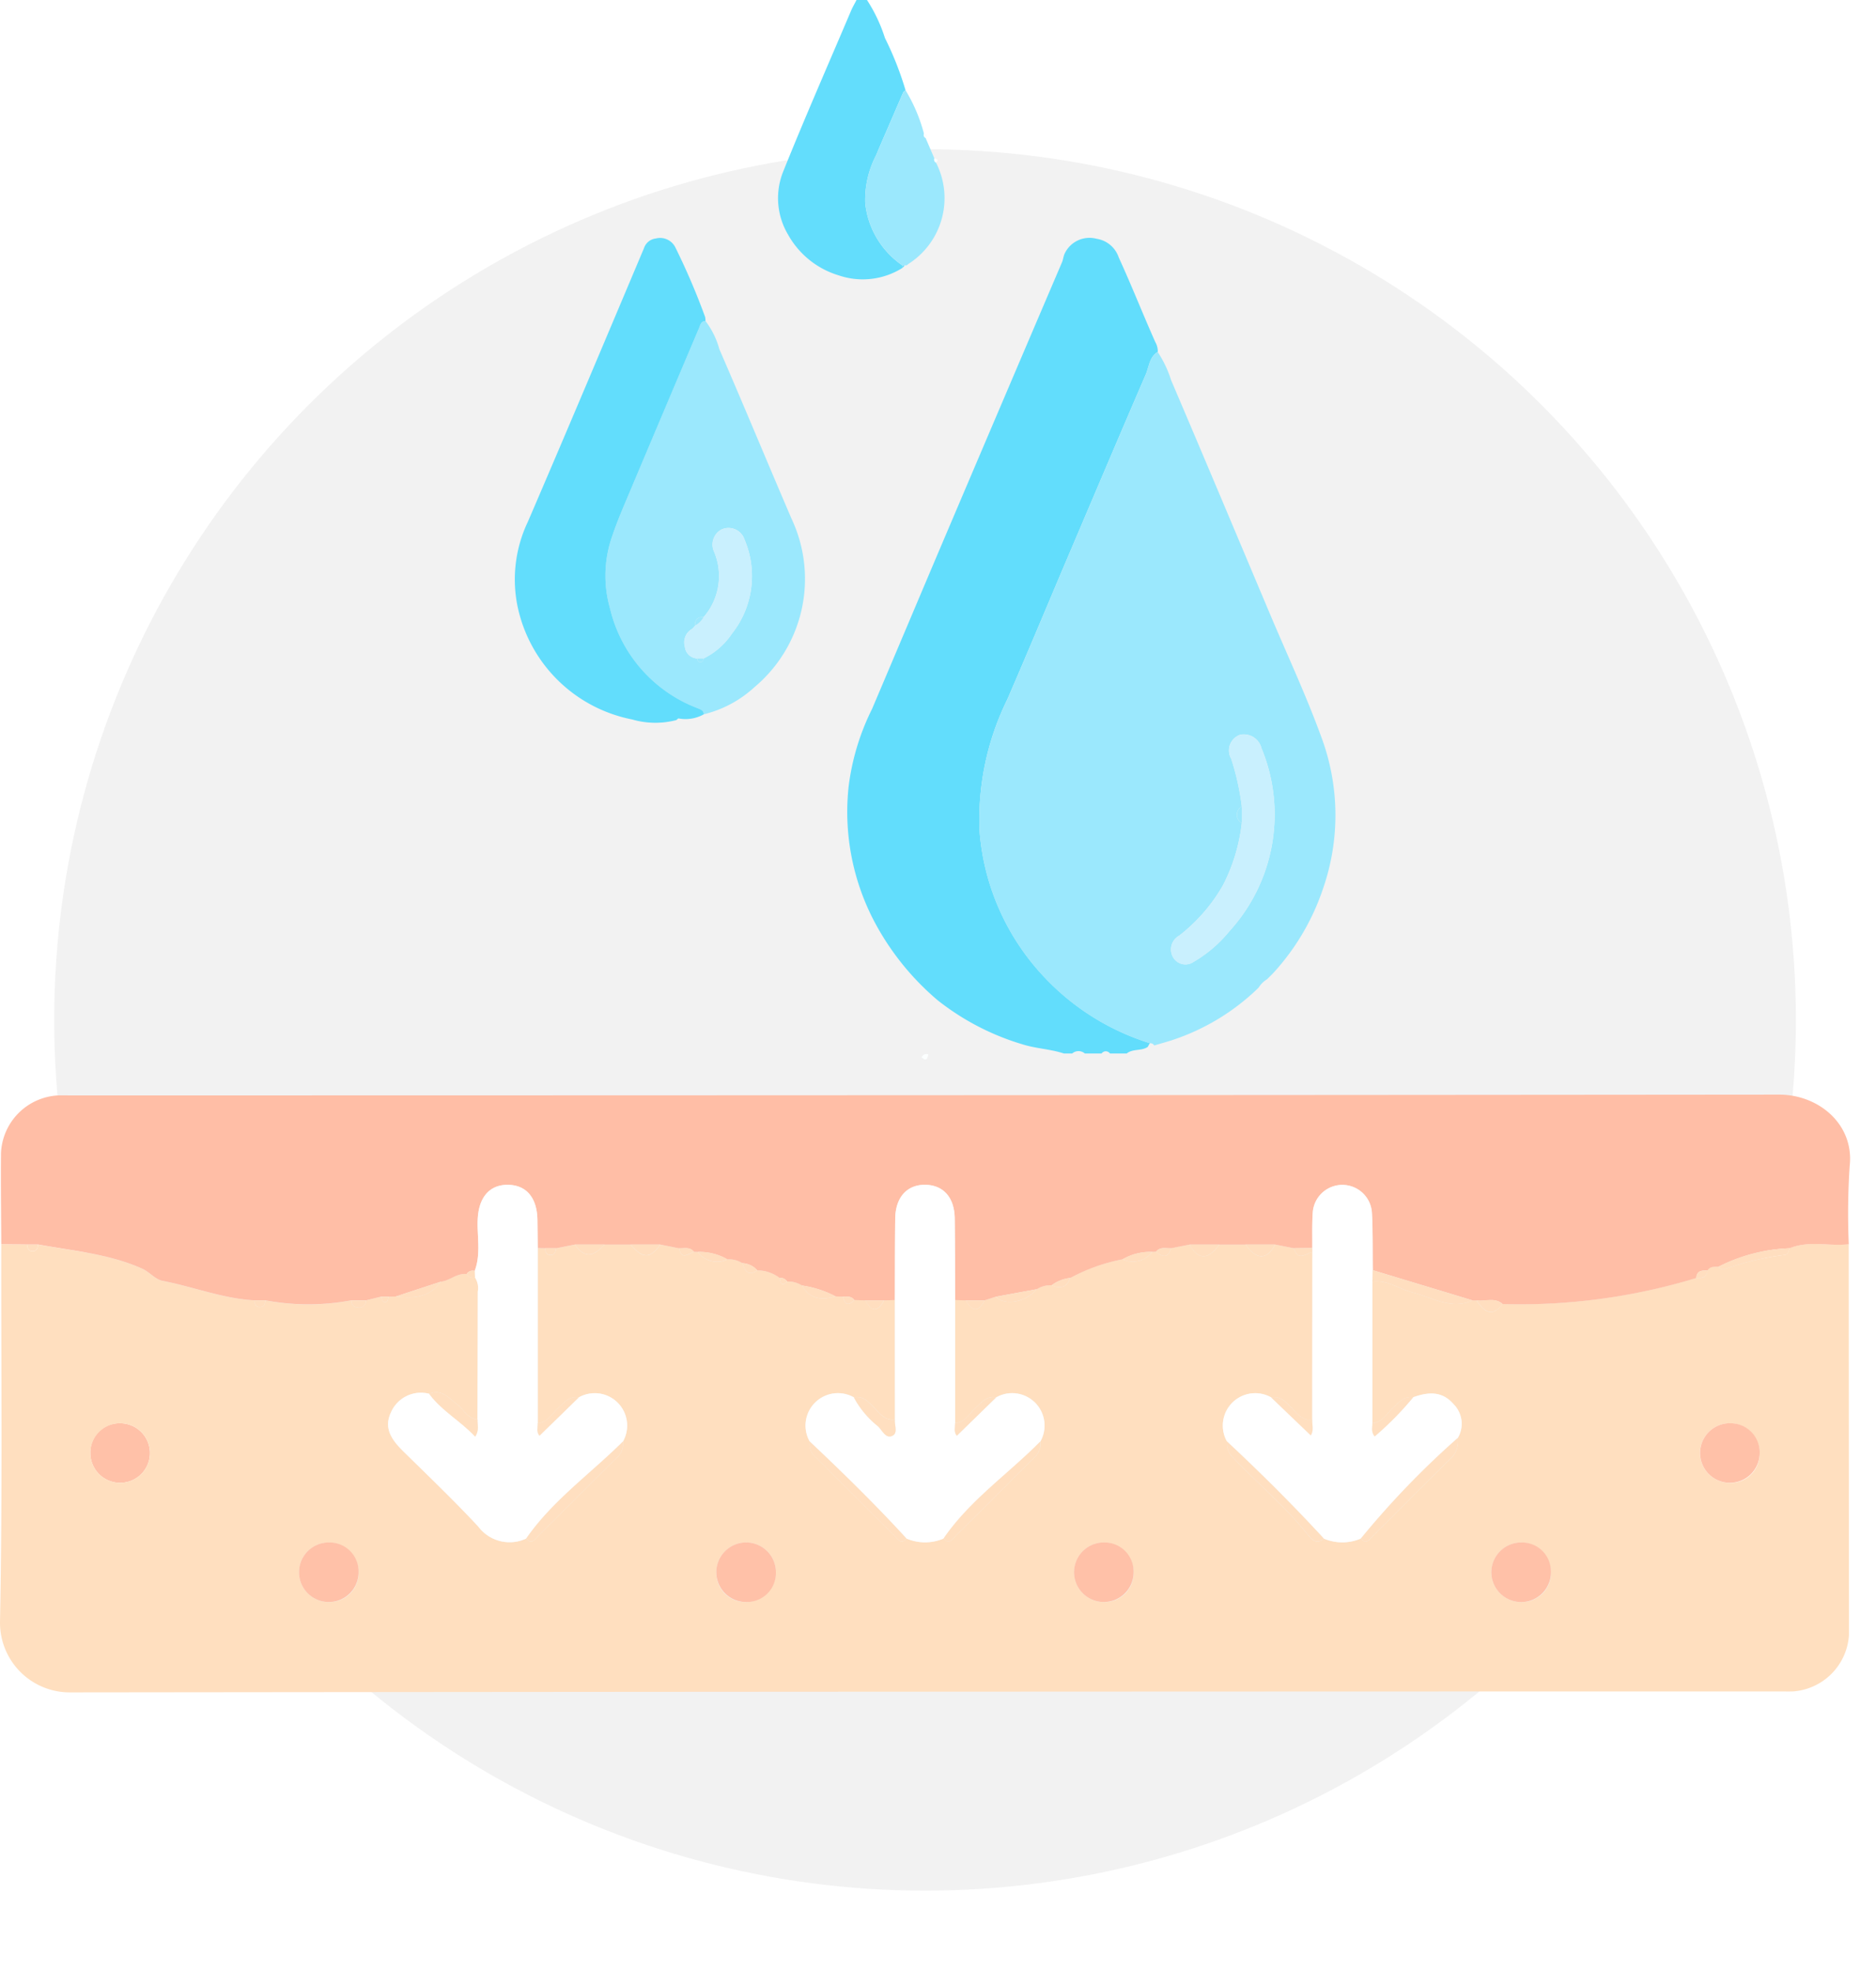 <svg xmlns="http://www.w3.org/2000/svg" xmlns:xlink="http://www.w3.org/1999/xlink" width="148.814" height="156.359" viewBox="0 0 148.814 156.359"><defs><filter id="Ellipse_179" x="4.078" y="11.623" width="144.737" height="144.736" filterUnits="userSpaceOnUse"><feGaussianBlur stdDeviation="1.096"></feGaussianBlur></filter></defs><g id="Artwork_28" data-name="Artwork 28" transform="translate(73.376 75)"><g id="Group_1244" data-name="Group 1244" transform="translate(-73.376 -75)"><g transform="matrix(1, 0, 0, 1, 0, 0)" filter="url(#Ellipse_179)"><ellipse id="Ellipse_179-2" data-name="Ellipse 179" cx="69.079" cy="69.079" rx="69.079" ry="69.079" transform="translate(4.3 11.84)" fill="#f2f2f2"></ellipse></g><g id="Group_1242" data-name="Group 1242" transform="translate(40.822)"><path id="Path_1594" data-name="Path 1594" d="M177.13,107.249c-.5.343-1.183.128-1.668.522h-1.329a.406.406,0,0,0-.665,0h-1.329a.762.762,0,0,0-1,0h-.665c-1.061-.35-2.19-.384-3.262-.72a20.082,20.082,0,0,1-6.745-3.5,21.136,21.136,0,0,1-5.026-6.248A18.7,18.7,0,0,1,153.4,86.614a18.966,18.966,0,0,1,1.863-6.18c1.978-4.654,3.937-9.315,5.916-13.969q4.565-10.739,9.151-21.469c.1-.24.107-.5.236-.739a2.174,2.174,0,0,1,2.507-1.121,2.2,2.2,0,0,1,1.755,1.479c1.019,2.216,1.907,4.485,2.9,6.711a1.512,1.512,0,0,1,.2.78c-.679.414-.689,1.186-.957,1.8-2.068,4.789-4.1,9.592-6.144,14.392-1.616,3.8-3.2,7.614-4.844,11.4a21.514,21.514,0,0,0-2.187,10.5,18.987,18.987,0,0,0,5.2,11.584,19.414,19.414,0,0,0,8.3,5.167Z" transform="translate(-126.907 -24.191)" fill="#62ddfc"></path><path id="Path_1595" data-name="Path 1595" d="M150.582,21.25a5.915,5.915,0,0,1-5.078.593,6.858,6.858,0,0,1-4-3.218,5.662,5.662,0,0,1-.429-4.921c1.727-4.309,3.6-8.563,5.413-12.836.126-.3.293-.579.44-.868h.831a12.374,12.374,0,0,1,1.423,3.012,25.637,25.637,0,0,1,1.64,4.163c-.147.047-.2.164-.252.3-.7,1.624-1.407,3.241-2.1,4.867a7.666,7.666,0,0,0-.853,3.765,6.848,6.848,0,0,0,2.962,4.959Z" transform="translate(-119.807)" fill="#63ddfc"></path><path id="Path_1596" data-name="Path 1596" d="M190.6,118.5a19.414,19.414,0,0,1-8.3-5.167,18.987,18.987,0,0,1-5.2-11.584,21.515,21.515,0,0,1,2.187-10.5c1.647-3.787,3.228-7.6,4.844-11.4,2.041-4.8,4.076-9.6,6.144-14.392.268-.619.277-1.39.957-1.8A8.979,8.979,0,0,1,192.3,65.91c2.641,6.182,5.241,12.381,7.853,18.575,1.354,3.21,2.835,6.375,4.027,9.642a17.75,17.75,0,0,1,.18,12.055,18.68,18.68,0,0,1-3.889,6.663c-.181.2-.378.384-.567.575a2,2,0,0,0-.669.665,17.751,17.751,0,0,1-6.636,4.089c-.539.191-1.1.334-1.646.5A.349.349,0,0,0,190.6,118.5ZM197.9,99.72a.739.739,0,0,0,0,1.305,14.281,14.281,0,0,1-1.5,4.951,13.576,13.576,0,0,1-3.466,3.985,1.243,1.243,0,0,0-.5,1.685,1.13,1.13,0,0,0,1.629.4,10.442,10.442,0,0,0,2.849-2.434,13.752,13.752,0,0,0,2.547-14.529,1.443,1.443,0,0,0-1.7-1.058,1.319,1.319,0,0,0-.7,1.9A19.875,19.875,0,0,1,197.9,99.72Z" transform="translate(-140.216 -35.729)" fill="#9be8fd"></path><path id="Path_1597" data-name="Path 1597" d="M117.434,58.065a6.474,6.474,0,0,1,1.1,2.231c1.938,4.466,3.8,8.964,5.719,13.438a11.206,11.206,0,0,1-2.921,13.371,9.128,9.128,0,0,1-4.028,2.164c-.026-.345-.312-.4-.566-.509a11.251,11.251,0,0,1-6.876-7.882,9.446,9.446,0,0,1,.041-5.34c.432-1.378,1.011-2.685,1.565-4.007q2.707-6.459,5.454-12.9C117.023,58.4,117.066,58.079,117.434,58.065Zm-.817,24.161a1.329,1.329,0,0,1-.274.287,1.226,1.226,0,0,0-.543,1.4,1.034,1.034,0,0,0,.983.925c.022.13.041.269.211.29.219.027.264-.125.288-.29a5.757,5.757,0,0,0,2.256-1.975,7.361,7.361,0,0,0,1-7.442,1.336,1.336,0,0,0-1.811-.826,1.357,1.357,0,0,0-.6,1.793,4.963,4.963,0,0,1-.846,5.179Q116.563,81.52,116.617,82.226Z" transform="translate(-102.295 -32.598)" fill="#9be8fd"></path><path id="Path_1598" data-name="Path 1598" d="M108.214,49.661c-.368.014-.411.331-.51.564q-2.738,6.447-5.454,12.9c-.554,1.322-1.133,2.629-1.565,4.007a9.446,9.446,0,0,0-.041,5.34,11.25,11.25,0,0,0,6.876,7.882c.254.107.54.164.566.509a2.963,2.963,0,0,1-2.024.326l-.164.136a6.587,6.587,0,0,1-3.508-.053,11.557,11.557,0,0,1-9.081-8.964,10.647,10.647,0,0,1,.813-6.71c3.11-7.222,6.158-14.47,9.215-21.714a1.119,1.119,0,0,1,.939-.768,1.348,1.348,0,0,1,1.539.686,54.4,54.4,0,0,1,2.369,5.532A1.33,1.33,0,0,1,108.214,49.661Z" transform="translate(-93.075 -24.194)" fill="#62ddfc"></path><path id="Path_1599" data-name="Path 1599" d="M159.416,30.245a6.848,6.848,0,0,1-2.962-4.959,7.666,7.666,0,0,1,.853-3.765c.689-1.626,1.4-3.243,2.1-4.867.056-.131.1-.248.252-.3a12.891,12.891,0,0,1,1.454,3.435.267.267,0,0,0,.126.331l.7,1.628a.266.266,0,0,0,.126.331,6.189,6.189,0,0,1-2.16,8.029l-.166.127-.154,0Z" transform="translate(-128.643 -9.184)" fill="#9be8fd"></path><path id="Path_1600" data-name="Path 1600" d="M167.207,24.522a.267.267,0,0,1-.126-.331C167.306,24.234,167.464,24.3,167.207,24.522Z" transform="translate(-134.615 -13.581)" fill="#f9feff"></path><path id="Path_1601" data-name="Path 1601" d="M169.1,28.988a.266.266,0,0,1-.126-.331C169.2,28.7,169.359,28.768,169.1,28.988Z" transform="translate(-135.679 -16.088)" fill="#f9feff"></path><path id="Path_1602" data-name="Path 1602" d="M163.977,47.845l.166-.127Z" transform="translate(-132.88 -26.789)" fill="#fdfeff"></path><path id="Path_1603" data-name="Path 1603" d="M163.237,48.017l.171,0-.168.19Z" transform="translate(-132.464 -26.955)" fill="#67defc"></path><path id="Path_1604" data-name="Path 1604" d="M122.311,130.091l.164-.136Z" transform="translate(-109.488 -72.957)" fill="#fcfeff"></path><path id="Path_1605" data-name="Path 1605" d="M217.389,138.551a19.881,19.881,0,0,0-.846-3.788,1.319,1.319,0,0,1,.7-1.9,1.443,1.443,0,0,1,1.7,1.058,13.752,13.752,0,0,1-2.547,14.529,10.444,10.444,0,0,1-2.849,2.434,1.13,1.13,0,0,1-1.629-.4,1.243,1.243,0,0,1,.5-1.685,13.577,13.577,0,0,0,3.466-3.985,14.29,14.29,0,0,0,1.5-4.951Q217.389,139.2,217.389,138.551Z" transform="translate(-159.701 -74.56)" fill="#c9f0fe"></path><path id="Path_1606" data-name="Path 1606" d="M224.1,145.9q0,.653,0,1.305A.739.739,0,0,1,224.1,145.9Z" transform="translate(-166.413 -81.909)" fill="#9de8fd"></path><path id="Path_1607" data-name="Path 1607" d="M124.814,105.862a1.034,1.034,0,0,1-.983-.925,1.226,1.226,0,0,1,.543-1.4,1.33,1.33,0,0,0,.274-.287,1.713,1.713,0,0,0,.664-.655,4.963,4.963,0,0,0,.846-5.179,1.357,1.357,0,0,1,.6-1.793,1.336,1.336,0,0,1,1.811.826,7.361,7.361,0,0,1-1,7.442,5.753,5.753,0,0,1-2.256,1.975Z" transform="translate(-110.327 -53.618)" fill="#c9f0fe"></path><path id="Path_1608" data-name="Path 1608" d="M126.388,111.654a1.713,1.713,0,0,1-.664.655Q125.67,111.6,126.388,111.654Z" transform="translate(-111.402 -62.681)" fill="#9de8fd"></path><path id="Path_1609" data-name="Path 1609" d="M126.106,119.115h.5c-.024.166-.069.318-.288.291C126.147,119.384,126.128,119.245,126.106,119.115Z" transform="translate(-111.619 -66.871)" fill="#9de8fd"></path></g><path id="Path_1610" data-name="Path 1610" d="M166.722,190.939a.417.417,0,0,1,.5-.234C167.167,191.018,167.09,191.293,166.722,190.939Z" transform="translate(-93.599 -107.058)" fill="#fdffff"></path><path id="Path_1611" data-name="Path 1611" d="M166.72,190.937a.419.419,0,0,1,.506-.234C167.166,191.017,167.089,191.293,166.72,190.937Z" transform="translate(-93.597 -107.057)" fill="#fcffff"></path><path id="Path_1612" data-name="Path 1612" d="M167,186.448l.263.224Z" transform="translate(-93.753 -104.673)" fill="#9cffff"></path><g id="Group_1243" data-name="Group 1243" transform="translate(0 86.842)"><path id="Path_1613" data-name="Path 1613" d="M18.665,257.45a2.363,2.363,0,1,1-2.324,2.328A2.3,2.3,0,0,1,18.665,257.45Z" transform="translate(-9.174 -231.375)" fill="#ffc1a8"></path><path id="Path_1614" data-name="Path 1614" d="M4.882,225.118h.886c-.043.3-.122.576-.513.527C4.952,225.607,4.921,225.355,4.882,225.118Z" transform="translate(-2.741 -213.224)" fill="#ffdebf"></path><path id="Path_1615" data-name="Path 1615" d="M146.648,225.042q.014,15.51.02,31.021a4.788,4.788,0,0,1-4.461,4.461c-.344.008-.689,0-1.034,0q-67.8,0-135.608.075A5.529,5.529,0,0,1,0,255.028c.2-9.992.09-19.989.1-29.985l2.04.024c.039.237.07.489.373.528.391.05.471-.226.513-.527,2.78.51,5.627.749,8.249,1.919.571.255,1.037.855,1.615.966,2.437.471,4.775,1.409,7.281,1.547.042.3.121.576.511.528.3-.037.335-.289.374-.526a18.5,18.5,0,0,0,6.8,0c.038.313.164.538.521.559a.548.548,0,0,0,.661-.563l1.183-.293c.076.15.129.409.233.432.314.068.314-.221.357-.435l.584-.014c1.37.173,2.664.116,3.554-1.169.727-.073,1.289-.7,2.063-.611a.588.588,0,0,0,.67.275,1.54,1.54,0,0,1,.221,1.122q-.005,5.07-.02,10.141c-.787-.061-1.083-.786-1.617-1.191-.657-.5-1.218-1.26-2.223-.842a2.586,2.586,0,0,0-3.038,1.5c-.6,1.283.136,2.223,1.022,3.095,1.992,1.958,4.011,3.893,5.914,5.936a3.105,3.105,0,0,0,3.8.953c.424.528.684.062.932-.183,2.085-2.067,4.152-4.152,6.237-6.218a1.445,1.445,0,0,0,.508-1.3,2.569,2.569,0,0,0-3.5-3.5c-.73-.139-1.123.371-1.589.787-.521.465-.855,1.191-1.673,1.266q0-6.951,0-13.9l.57.02c.039.237.071.489.374.527.391.048.47-.227.512-.528l1.479-.293c.761,1.042,1.423,1.041,2.364,0h2.07c.964,1.134,1.531,1.135,2.364,0l1.479.292c.189.971.734.436,1.189.282.1,0,.193,0,.288.008a1.9,1.9,0,0,0,2.364.589,1.921,1.921,0,0,1,1.183.3c.192.616.459,1.075,1.188.571a2.93,2.93,0,0,1,1.768.6c.063.382.132.75.6.284a2.024,2.024,0,0,1,1.176.317c.619,1.12,1.589,1.159,2.668.864l.583.022c.131.644.419.768.9.271l.879.025c.489.931.982.929,1.477,0l.864-.023v9.469c-.806.115-1.2-.493-1.671-.959-.446-.443-.857-.939-1.591-.8a2.569,2.569,0,0,0-3.5,3.5,1.443,1.443,0,0,0,.508,1.3c2.086,2.067,4.153,4.152,6.237,6.219.247.245.507.711.932.183a3.748,3.748,0,0,0,2.942,0c.424.528.684.062.931-.183,2.085-2.067,4.152-4.152,6.238-6.219a1.443,1.443,0,0,0,.507-1.3,2.569,2.569,0,0,0-3.5-3.5c-.73-.139-1.123.371-1.589.787-.521.465-.855,1.191-1.673,1.266q0-4.882,0-9.764l.863.023c.495.925.987.927,1.477,0l.888-.29c.727.74,2.385.435,3.25-.6a2.013,2.013,0,0,1,1.177-.311c.692.308,1.21.175,1.483-.582a14.347,14.347,0,0,1,4.139-1.477,1.916,1.916,0,0,0,2.364-.589c.1-.007.193-.011.29-.013.515.418.965.56,1.188-.276l1.479-.292q1.02,1.857,2.364,0h2.07q1.347,1.861,2.364,0l1.479.293c.3,1.044.922.46,1.463.292q0,6.648-.007,13.3c-.806.115-1.2-.493-1.671-.959-.446-.443-.856-.939-1.591-.8a2.569,2.569,0,0,0-3.5,3.5A1.5,1.5,0,0,0,97.842,242c1.954,2.069,4.162,3.889,5.936,6.137.242.307.692.8,1.229.259a3.75,3.75,0,0,0,2.942,0c.422.527.683.063.93-.182,2.081-2.064,4.139-4.151,6.231-6.2a1.835,1.835,0,0,0,.526-1.594,2.2,2.2,0,0,0-.336-2.687c-.918-1.061-2.027-.962-3.193-.547-.725-.119-1.113.391-1.576.8-.518.462-.851,1.185-1.665,1.258q0-5.615,0-11.231c1.193-.168,2.133.594,3.2.859,1.554.383,3.038,1.406,4.749.628l.3,0c.586.841,1.207,1.43,2.069.287a48.064,48.064,0,0,0,15.362-2.068c.434.007.869.014.891-.6.211-.345.562-.279.882-.3a.415.415,0,0,0,.487.2,22.065,22.065,0,0,1,4.741-1.123c.276-.026.353-.289.393-.536C143.478,224.728,145.086,225.22,146.648,225.042ZM59.234,253.432a2.364,2.364,0,1,0-2.41-2.39A2.3,2.3,0,0,0,59.234,253.432Zm-30.788-2.383a2.363,2.363,0,1,0-2.27,2.383A2.3,2.3,0,0,0,28.446,251.048Zm111.136-9.377a2.364,2.364,0,1,0-2.5,2.3A2.3,2.3,0,0,0,139.582,241.671ZM9.492,239.247a2.363,2.363,0,1,0,.078,4.726,2.363,2.363,0,1,0-.078-4.726ZM123.03,251.011a2.364,2.364,0,1,0-2.233,2.42A2.3,2.3,0,0,0,123.03,251.011Zm-33.1.069a2.363,2.363,0,1,0-2.449,2.351A2.3,2.3,0,0,0,89.925,251.081Z" transform="translate(0 -213.172)" fill="#ffdfbf"></path><path id="Path_1616" data-name="Path 1616" d="M79.083,214.037l-.888.29-1.477,0-.863-.023c-.008-2.156,0-4.313-.029-6.47-.018-1.651-.877-2.636-2.287-2.678-1.473-.044-2.414.973-2.433,2.678-.025,2.157-.02,4.313-.028,6.47l-.864.023-1.477,0-.879-.024c-.225-.332-.569-.272-.9-.271l-.584-.022a8.345,8.345,0,0,0-2.667-.864,2.02,2.02,0,0,0-1.176-.316.628.628,0,0,0-.6-.285,2.926,2.926,0,0,0-1.768-.6,1.666,1.666,0,0,0-1.188-.571,1.921,1.921,0,0,0-1.183-.3,4.436,4.436,0,0,0-2.364-.589q-.143-.009-.288-.008c-.318-.423-.777-.255-1.189-.282L52.48,209.9l-2.364,0h-2.07l-2.364,0-1.479.293h-.886l-.57-.02c-.007-.738-.012-1.476-.022-2.214-.024-1.769-.869-2.779-2.336-2.8s-2.327,1-2.4,2.739c-.061,1.365.271,2.755-.242,4.093a.561.561,0,0,0-.64.246c-.774-.088-1.336.539-2.063.611l-3.554,1.169-.584.014-.59,0-1.183.292-1.181,0a18.5,18.5,0,0,1-6.8,0h-.886c-2.505-.139-4.843-1.077-7.281-1.547-.578-.111-1.044-.711-1.615-.966-2.622-1.171-5.468-1.409-8.249-1.919H2.233l-2.04-.024c-.009-2.413-.046-4.826-.021-7.239A4.788,4.788,0,0,1,4.7,198.065c.344-.009.689,0,1.034,0q67.741,0,135.483-.062c3.14-.006,5.975,2.357,5.6,5.671a57.478,57.478,0,0,0-.07,6.2c-1.562.178-3.17-.315-4.7.319a13.542,13.542,0,0,0-5.621,1.458c-.321.022-.672-.044-.882.3-.427,0-.862-.005-.891.6a48.066,48.066,0,0,1-15.362,2.068c-.625-.56-1.38-.184-2.069-.287l-.3,0-7.929-2.4c-.018-1.514.01-3.031-.068-4.543a2.35,2.35,0,0,0-4.693,0c-.062.925-.029,1.856-.038,2.785l-1.456.018-1.479-.293-2.364,0h-2.07l-2.364,0-1.479.292c-.411.028-.868-.141-1.188.276-.1,0-.193.006-.29.013a4.439,4.439,0,0,0-2.364.589,14.345,14.345,0,0,0-4.139,1.477,3.014,3.014,0,0,0-1.483.582,2.014,2.014,0,0,0-1.177.311Z" transform="translate(-0.092 -198)" fill="#ffbea6"></path><path id="Path_1617" data-name="Path 1617" d="M77.06,221.157c.513-1.338.181-2.728.242-4.093.077-1.736.933-2.757,2.4-2.739s2.312,1.028,2.336,2.8c.01.738.015,1.476.022,2.214q0,6.951,0,13.9c.013.327-.126.675.138.995l3.125-3.048a2.569,2.569,0,0,1,3.5,3.5c-2.568,2.559-5.578,4.677-7.677,7.7a3.105,3.105,0,0,1-3.8-.953c-1.9-2.043-3.921-3.979-5.914-5.936-.886-.872-1.622-1.812-1.022-3.095a2.587,2.587,0,0,1,3.038-1.5c1,1.359,2.5,2.152,3.65,3.4.346-.5.163-.943.19-1.363q.011-5.07.02-10.141a1.535,1.535,0,0,0-.222-1.122Q77.074,221.418,77.06,221.157Z" transform="translate(-39.408 -207.165)" fill="#fff"></path><path id="Path_1618" data-name="Path 1618" d="M152.815,223.472c.008-2.157,0-4.313.028-6.47.019-1.705.961-2.722,2.433-2.678,1.411.042,2.269,1.027,2.287,2.678.024,2.157.02,4.314.029,6.47q0,4.882,0,9.764c.013.327-.126.675.139,1l3.124-3.049a2.569,2.569,0,0,1,3.5,3.5c-2.544,2.584-5.6,4.661-7.677,7.7a3.748,3.748,0,0,1-2.942,0c-2.45-2.678-5.038-5.216-7.677-7.7a2.569,2.569,0,0,1,3.5-3.5,7.406,7.406,0,0,0,1.928,2.307c.328.313.6.967,1.1.758s.177-.855.231-1.307Q152.816,228.207,152.815,223.472Z" transform="translate(-81.829 -207.164)" fill="#fff"></path><path id="Path_1619" data-name="Path 1619" d="M228.295,219.335c.009-.929-.025-1.86.038-2.785a2.35,2.35,0,0,1,4.693,0c.077,1.511.05,3.028.067,4.543q-.012.455-.025.911,0,5.615,0,11.231c.013.327-.125.674.182,1.049a24.829,24.829,0,0,0,3.06-3.112c1.167-.415,2.276-.514,3.193.547a2.205,2.205,0,0,1,.336,2.687,68.539,68.539,0,0,0-7.687,7.98,3.751,3.751,0,0,1-2.942,0c-2.454-2.673-5.025-5.229-7.677-7.7a2.569,2.569,0,0,1,3.5-3.5c1.046,1,2.091,2,3.147,3.018.264-.4.091-.841.115-1.26q0-6.648.007-13.3C228.3,219.542,228.3,219.439,228.295,219.335Z" transform="translate(-124.202 -207.164)" fill="#fff"></path><path id="Path_1620" data-name="Path 1620" d="M131.967,283.741a2.364,2.364,0,1,1,2.317-2.336A2.3,2.3,0,0,1,131.967,283.741Z" transform="translate(-72.734 -243.482)" fill="#ffc1a8"></path><path id="Path_1621" data-name="Path 1621" d="M58.806,281.357a2.363,2.363,0,1,1-2.31-2.343A2.3,2.3,0,0,1,58.806,281.357Z" transform="translate(-30.361 -243.481)" fill="#ffc1a8"></path><path id="Path_1622" data-name="Path 1622" d="M312.2,259.871a2.364,2.364,0,1,1-2.229-2.423A2.309,2.309,0,0,1,312.2,259.871Z" transform="translate(-172.614 -231.372)" fill="#ffc1a8"></path><path id="Path_1623" data-name="Path 1623" d="M274.456,281.321a2.364,2.364,0,1,1-2.346-2.306A2.3,2.3,0,0,1,274.456,281.321Z" transform="translate(-151.427 -243.482)" fill="#ffc1a8"></path><path id="Path_1624" data-name="Path 1624" d="M198.98,281.388a2.363,2.363,0,1,1-2.277-2.375A2.305,2.305,0,0,1,198.98,281.388Z" transform="translate(-109.055 -243.48)" fill="#ffc1a8"></path><path id="Path_1625" data-name="Path 1625" d="M246.125,268.094a68.534,68.534,0,0,1,7.687-7.98,1.836,1.836,0,0,1-.527,1.594c-2.092,2.053-4.15,4.14-6.231,6.2C246.808,268.157,246.547,268.621,246.125,268.094Z" transform="translate(-138.176 -232.871)" fill="#ffdfc0"></path><path id="Path_1626" data-name="Path 1626" d="M170.647,268.445c2.082-3.044,5.133-5.121,7.677-7.7a1.444,1.444,0,0,1-.508,1.3c-2.086,2.067-4.153,4.152-6.238,6.219C171.331,268.508,171.071,268.974,170.647,268.445Z" transform="translate(-95.802 -233.223)" fill="#ffdfc0"></path><path id="Path_1627" data-name="Path 1627" d="M95.169,268.446c2.1-3.027,5.109-5.146,7.677-7.7a1.445,1.445,0,0,1-.508,1.3c-2.086,2.066-4.153,4.151-6.237,6.218C95.853,268.508,95.593,268.974,95.169,268.446Z" transform="translate(-53.428 -233.224)" fill="#ffdfc0"></path><path id="Path_1628" data-name="Path 1628" d="M221.893,260.741c2.652,2.476,5.223,5.032,7.677,7.7-.537.543-.987.048-1.229-.259-1.774-2.247-3.983-4.068-5.936-6.137A1.5,1.5,0,0,1,221.893,260.741Z" transform="translate(-124.563 -233.223)" fill="#ffdfc0"></path><path id="Path_1629" data-name="Path 1629" d="M146.416,260.741c2.639,2.489,5.227,5.027,7.677,7.7-.424.528-.684.062-.932-.183-2.085-2.067-4.152-4.152-6.237-6.219A1.443,1.443,0,0,1,146.416,260.741Z" transform="translate(-82.189 -233.223)" fill="#ffdfc0"></path><path id="Path_1630" data-name="Path 1630" d="M248.215,230.673q.012-.455.025-.911l7.929,2.4c-1.711.778-3.195-.244-4.749-.627C250.348,231.266,249.408,230.5,248.215,230.673Z" transform="translate(-139.349 -215.831)" fill="#ffdebf"></path><path id="Path_1631" data-name="Path 1631" d="M81.459,254.014c-.027.42.155.862-.19,1.363-1.147-1.244-2.65-2.037-3.65-3.4,1-.418,1.567.344,2.223.842C80.376,253.228,80.672,253.952,81.459,254.014Z" transform="translate(-43.576 -228.237)" fill="#ffdfc0"></path><path id="Path_1632" data-name="Path 1632" d="M157.677,254.491c-.054.451.281,1.094-.231,1.307s-.775-.445-1.1-.758a7.407,7.407,0,0,1-1.928-2.307c.734-.14,1.144.356,1.591.8C156.475,254,156.871,254.606,157.677,254.491Z" transform="translate(-86.689 -228.713)" fill="#ffdfc0"></path><path id="Path_1633" data-name="Path 1633" d="M310.822,227.249a13.543,13.543,0,0,1,5.622-1.458c-.04.247-.118.51-.393.536a22.068,22.068,0,0,0-4.741,1.123A.415.415,0,0,1,310.822,227.249Z" transform="translate(-174.497 -213.602)" fill="#ffdebf"></path><path id="Path_1634" data-name="Path 1634" d="M233.155,254.491c-.024.419.149.859-.115,1.26-1.056-1.013-2.1-2.016-3.147-3.018.735-.14,1.144.356,1.591.8C231.953,254,232.349,254.606,233.155,254.491Z" transform="translate(-129.063 -228.713)" fill="#ffdfc0"></path><path id="Path_1635" data-name="Path 1635" d="M100.487,252.733l-3.125,3.048c-.264-.32-.125-.668-.138-.995.818-.075,1.153-.8,1.673-1.266C99.364,253.1,99.757,252.595,100.487,252.733Z" transform="translate(-54.568 -228.714)" fill="#ffdfc0"></path><path id="Path_1636" data-name="Path 1636" d="M175.965,252.733l-3.124,3.049c-.265-.321-.125-.668-.139-1,.818-.075,1.153-.8,1.673-1.266C174.842,253.1,175.235,252.595,175.965,252.733Z" transform="translate(-96.942 -228.714)" fill="#ffdfc0"></path><path id="Path_1637" data-name="Path 1637" d="M251.429,252.718a24.825,24.825,0,0,1-3.061,3.112c-.307-.375-.169-.722-.182-1.049.814-.074,1.147-.8,1.666-1.258C250.316,253.11,250.7,252.6,251.429,252.718Z" transform="translate(-139.322 -228.709)" fill="#ffdfc0"></path><path id="Path_1638" data-name="Path 1638" d="M71.581,233.026l3.554-1.169C74.245,233.142,72.951,233.2,71.581,233.026Z" transform="translate(-40.186 -217.007)" fill="#ffdebf"></path><path id="Path_1639" data-name="Path 1639" d="M215.142,225.122l2.364,0Q216.159,226.978,215.142,225.122Z" transform="translate(-120.782 -213.224)" fill="#ffdebf"></path><path id="Path_1640" data-name="Path 1640" d="M225.251,225.118l2.364,0Q226.6,226.979,225.251,225.118Z" transform="translate(-126.457 -213.224)" fill="#ffdebf"></path><path id="Path_1641" data-name="Path 1641" d="M180.1,233.8l3.25-.6C182.484,234.231,180.826,234.537,180.1,233.8Z" transform="translate(-101.108 -217.76)" fill="#ffdebf"></path><path id="Path_1642" data-name="Path 1642" d="M114.056,225.118l2.364,0C115.587,226.253,115.02,226.252,114.056,225.118Z" transform="translate(-64.032 -213.224)" fill="#ffdebf"></path><path id="Path_1643" data-name="Path 1643" d="M103.947,225.121l2.364,0C105.37,226.161,104.708,226.162,103.947,225.121Z" transform="translate(-58.356 -213.224)" fill="#ffdebf"></path><path id="Path_1644" data-name="Path 1644" d="M145.056,232.531a8.345,8.345,0,0,1,2.667.864C146.645,233.69,145.675,233.651,145.056,232.531Z" transform="translate(-81.435 -217.386)" fill="#ffdebf"></path><path id="Path_1645" data-name="Path 1645" d="M267.036,235.182c.689.1,1.443-.273,2.069.287C268.243,236.612,267.622,236.023,267.036,235.182Z" transform="translate(-149.915 -218.858)" fill="#ffdebf"></path><path id="Path_1646" data-name="Path 1646" d="M126.185,226.452a4.436,4.436,0,0,1,2.364.589A1.9,1.9,0,0,1,126.185,226.452Z" transform="translate(-70.841 -213.972)" fill="#ffdebf"></path><path id="Path_1647" data-name="Path 1647" d="M203.011,227.038a4.439,4.439,0,0,1,2.364-.589A1.916,1.916,0,0,1,203.011,227.038Z" transform="translate(-113.971 -213.971)" fill="#ffdebf"></path><path id="Path_1648" data-name="Path 1648" d="M174.708,235.23l1.477,0C175.695,236.157,175.2,236.155,174.708,235.23Z" transform="translate(-98.082 -218.899)" fill="#ffdebf"></path><path id="Path_1649" data-name="Path 1649" d="M156.512,235.226l1.477,0C157.494,236.155,157,236.157,156.512,235.226Z" transform="translate(-87.867 -218.899)" fill="#ffdebf"></path><path id="Path_1650" data-name="Path 1650" d="M190.194,231.743a3.014,3.014,0,0,1,1.483-.582C191.4,231.918,190.886,232.052,190.194,231.743Z" transform="translate(-106.776 -216.617)" fill="#ffdebf"></path><path id="Path_1651" data-name="Path 1651" d="M235.468,225.75c0,.1,0,.207.007.31-.541.168-1.164.753-1.463-.292Z" transform="translate(-131.375 -213.579)" fill="#ffdebf"></path><path id="Path_1652" data-name="Path 1652" d="M63.513,235.23l1.181,0a.548.548,0,0,1-.661.563C63.677,235.768,63.551,235.543,63.513,235.23Z" transform="translate(-35.657 -218.899)" fill="#ffdebf"></path><path id="Path_1653" data-name="Path 1653" d="M134.273,228.487a1.666,1.666,0,0,1,1.188.571C134.732,229.562,134.465,229.1,134.273,228.487Z" transform="translate(-75.382 -215.115)" fill="#ffdebf"></path><path id="Path_1654" data-name="Path 1654" d="M209.062,226.054c.32-.418.777-.248,1.188-.276C210.027,226.614,209.577,226.473,209.062,226.054Z" transform="translate(-117.368 -213.588)" fill="#ffdebf"></path><path id="Path_1655" data-name="Path 1655" d="M122.816,225.778c.412.027.871-.141,1.189.282C123.55,226.214,123,226.749,122.816,225.778Z" transform="translate(-68.95 -213.589)" fill="#ffdebf"></path><path id="Path_1656" data-name="Path 1656" d="M306.779,230.4c.029-.6.464-.592.891-.6C307.648,230.412,307.213,230.4,306.779,230.4Z" transform="translate(-172.227 -215.854)" fill="#ffdebf"></path><path id="Path_1657" data-name="Path 1657" d="M152.468,234.546c.326,0,.67-.06.9.271C152.887,235.314,152.6,235.19,152.468,234.546Z" transform="translate(-85.596 -218.515)" fill="#ffdebf"></path><path id="Path_1658" data-name="Path 1658" d="M45.991,235.227h.886c-.039.237-.071.49-.374.527C46.112,235.8,46.033,235.528,45.991,235.227Z" transform="translate(-25.82 -218.899)" fill="#ffdebf"></path><path id="Path_1659" data-name="Path 1659" d="M98.556,225.793h.886c-.043.3-.121.576-.512.528C98.627,226.282,98.6,226.03,98.556,225.793Z" transform="translate(-55.33 -213.603)" fill="#ffdebf"></path><path id="Path_1660" data-name="Path 1660" d="M141.012,231.161a.628.628,0,0,1,.6.285C141.144,231.911,141.075,231.543,141.012,231.161Z" transform="translate(-79.165 -216.617)" fill="#ffdebf"></path><path id="Path_1661" data-name="Path 1661" d="M85.028,229.885q.014.261.029.521a.588.588,0,0,1-.669-.275A.561.561,0,0,1,85.028,229.885Z" transform="translate(-47.376 -215.893)" fill="#ffdebf"></path><path id="Path_1662" data-name="Path 1662" d="M68.9,234.556l.59,0c-.043.214-.043.5-.357.435C69.033,234.965,68.98,234.707,68.9,234.556Z" transform="translate(-38.683 -218.521)" fill="#ffdebf"></path></g></g></g></svg>